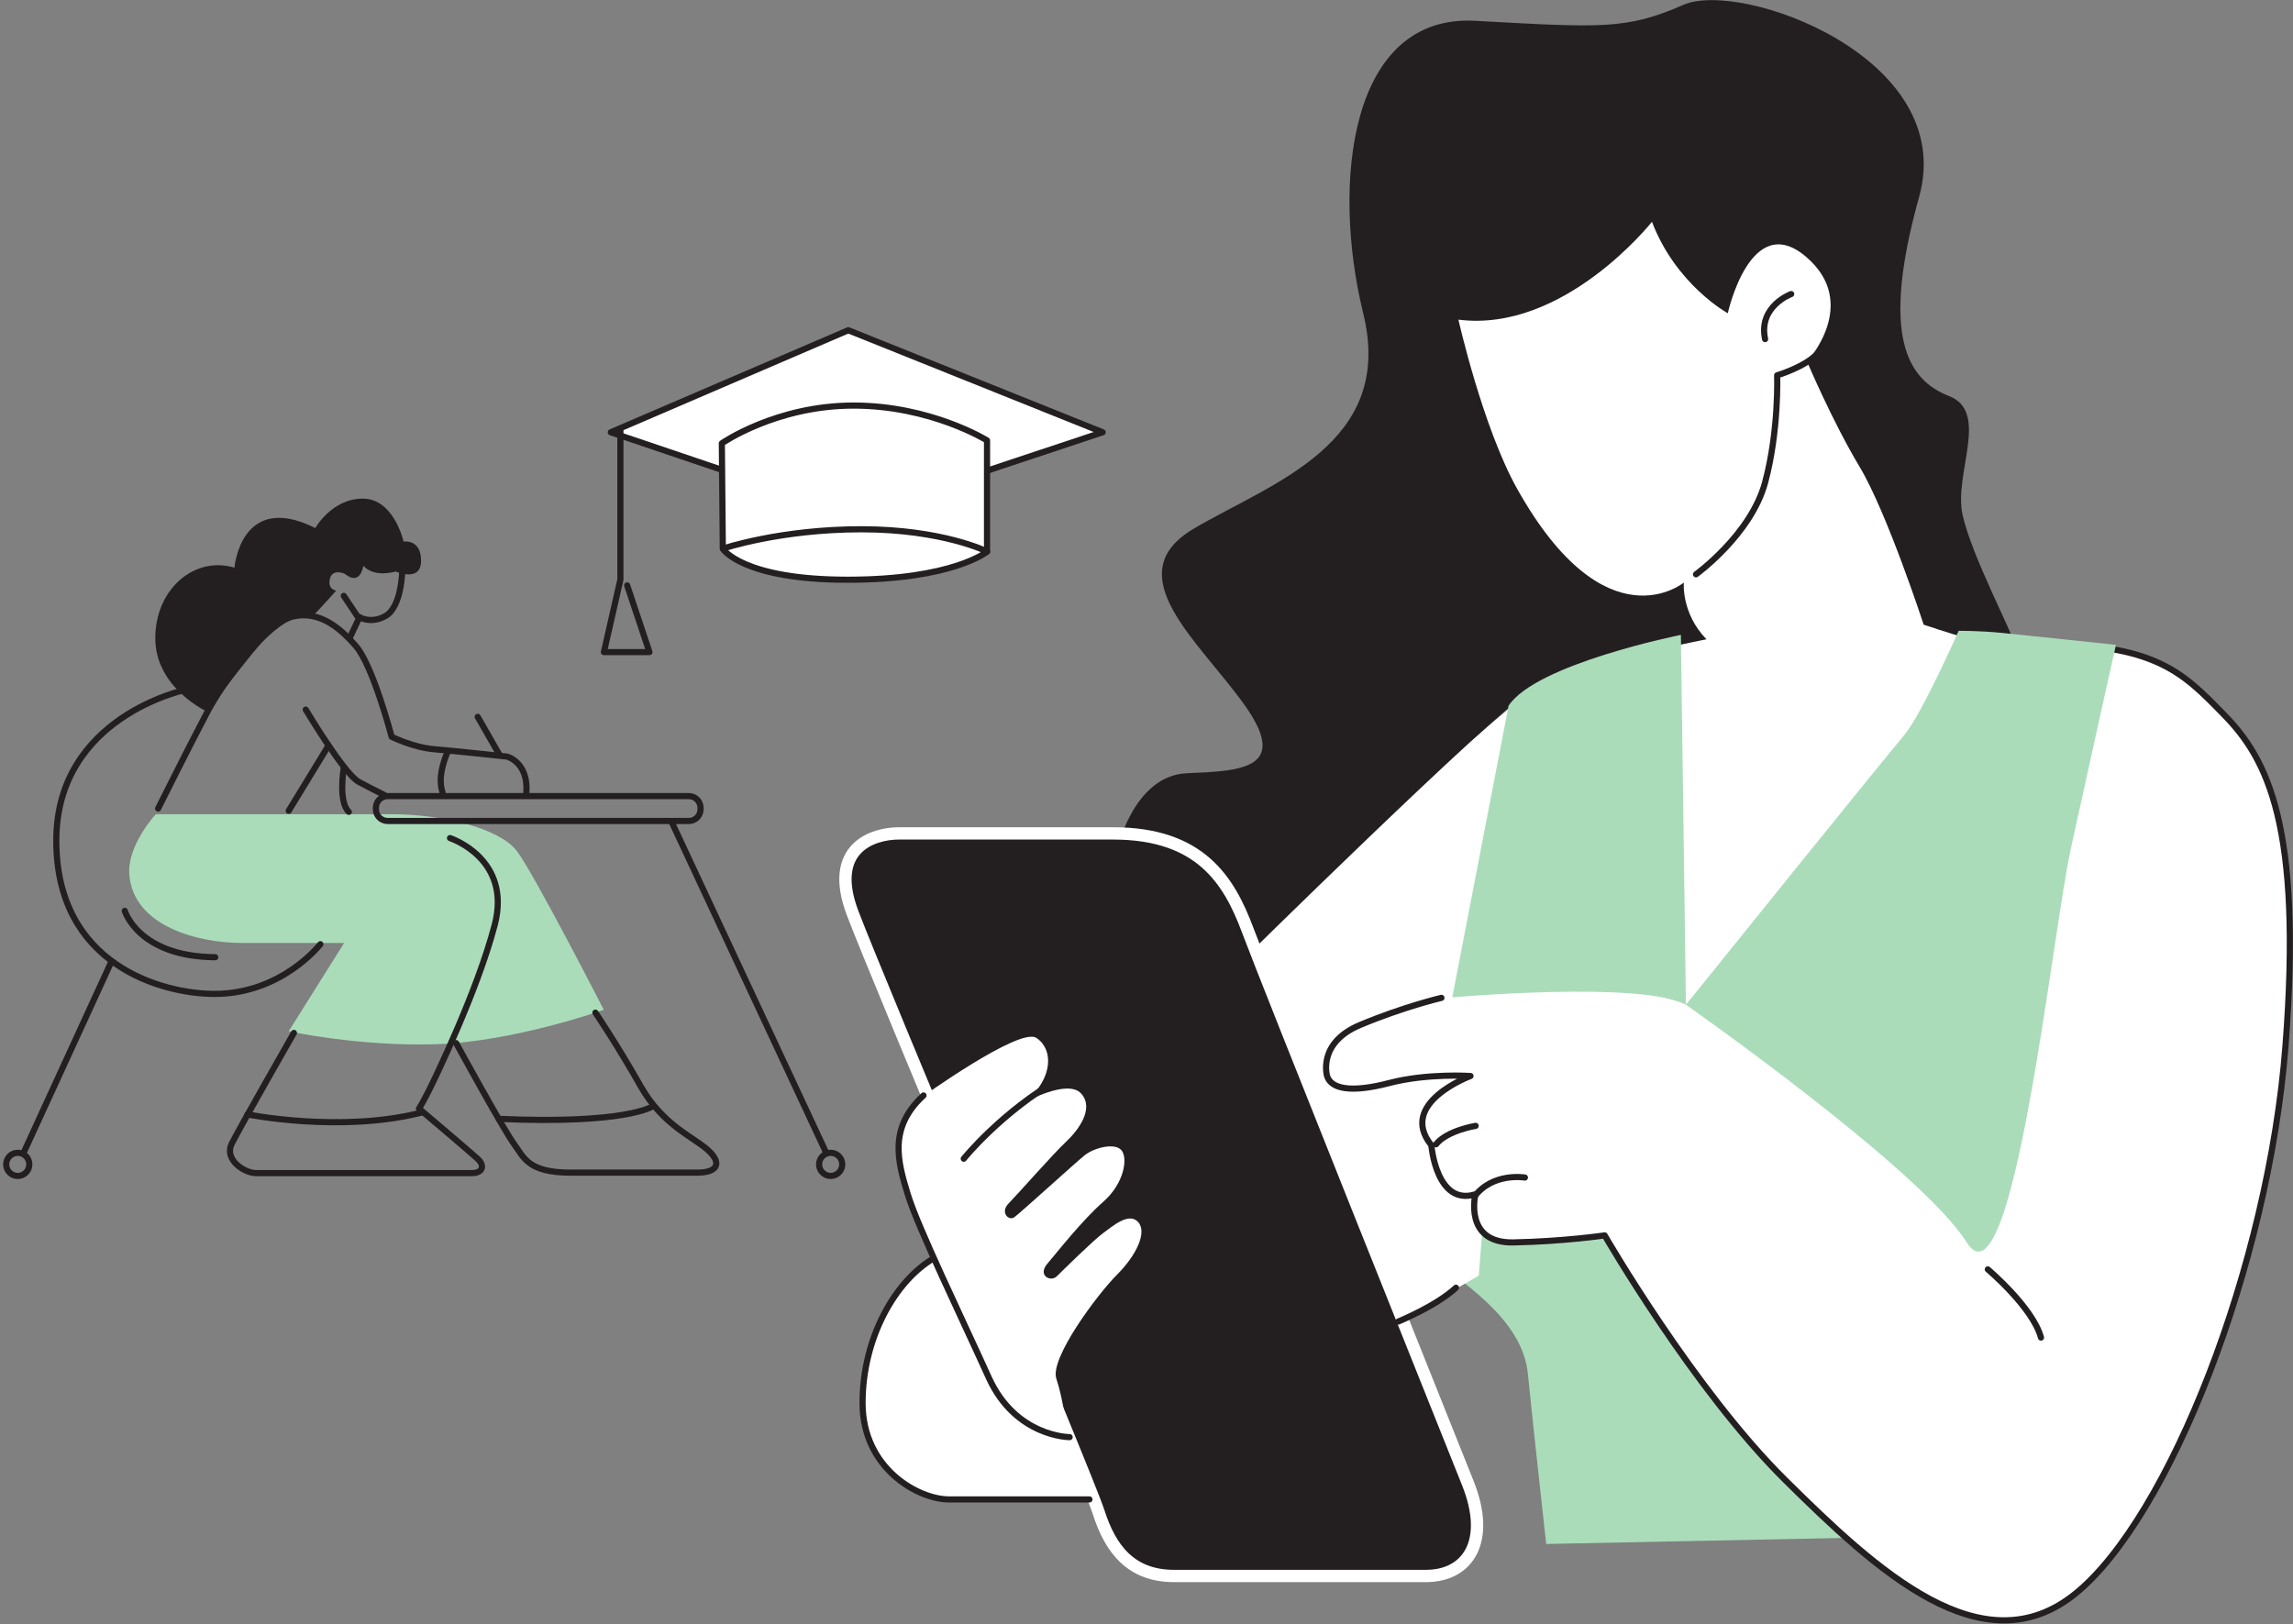 <?xml version="1.0" encoding="UTF-8"?>
<svg xmlns="http://www.w3.org/2000/svg" width="621" height="440" viewBox="0 0 621 440" fill="none">
  <rect x="0" y="0" width="621" height="440" fill="#808080" stroke="none"/>
  <g clip-path="url(#clip0_10_248)">
    <path d="M382.506 305.744C382.506 305.744 379.839 333.951 387.474 340.453C395.109 346.955 412.247 356.857 413.781 372.094C415.315 387.365 418.749 418.239 418.749 418.239L511.806 416.339L444.689 324.415L413.781 299.242L382.506 305.711V305.744Z" fill="#ABDCBA"></path>
    <path d="M545.748 174.744C583.057 173.177 590.726 181.746 602.395 193.682C614.065 205.619 623.567 223.823 618.966 283.305C614.365 342.787 587.458 410.938 562.219 431.576C536.979 452.215 508.171 425.341 483.465 400.902C458.759 376.462 434.586 334.652 434.586 334.652C434.586 334.652 423.45 336.285 409.88 336.552C396.31 336.819 399.577 323.515 399.577 323.515C388.975 326.783 387.641 310.212 387.641 310.212C378.405 298.809 398.244 291.474 398.244 291.474C398.244 291.474 386.574 290.674 376.238 293.374C365.935 296.075 360.501 295.008 359.4 291.474C359.4 291.474 356.7 282.505 368.369 277.637C380.039 272.736 390.375 270.302 390.375 270.302L420.616 267.401C420.616 267.401 445.189 268.868 448.39 269.602C451.59 270.335 456.392 271.469 459.226 273.269C462.06 275.07 493.034 262.8 493.034 262.8L545.748 174.744Z" fill="white"></path>
    <path d="M254.874 339.886C250.439 341.72 241.104 351.022 239.503 355.657C237.903 360.291 231.201 371.828 234.035 385.998C236.869 400.168 249.406 404.803 252.24 405.603C255.074 406.403 297.551 406.203 297.551 406.203L286.815 381.13L254.874 339.853V339.886Z" fill="white"></path>
    <path d="M340.229 255.331L390.575 207.386L410.18 190.615L394.609 275.97L404.112 299.843L400.478 345.554C400.478 345.554 381.873 356.29 380.673 357.09C379.472 357.891 375.605 347.588 375.605 347.588L340.196 255.365L340.229 255.331Z" fill="white"></path>
    <path d="M387.908 86.755C387.908 86.755 402.945 144.903 417.415 154.072C431.885 163.241 453.024 166.876 453.024 166.876L451.924 208.319L454.424 263.4L456.625 272.169L518.707 204.418L534.278 167.709C534.278 167.709 508.138 93.157 507.004 91.19C505.871 89.222 489.467 53.08 489.467 53.08C489.467 53.08 456.625 47.512 455.525 47.245C454.424 46.978 420.482 54.48 420.482 54.48L387.941 86.755H387.908Z" fill="white"></path>
    <path d="M302.286 231.125C302.286 231.125 306.62 210.053 321.491 209.453C336.361 208.853 349.365 208.22 336.995 190.882C324.592 173.544 302.286 155.573 323.358 143.17C344.43 130.767 377.872 120.231 369.203 84.922C360.534 49.613 365.502 3.768 399.544 5.635C433.586 7.502 440.421 8.102 455.925 1.301C471.429 -5.501 530.277 15.537 519.741 53.347C509.205 91.123 516.64 102.926 527.81 107.261C538.979 111.595 529.043 128.333 531.511 139.469C533.978 150.605 545.147 171.677 545.748 174.778C546.348 177.879 520.975 169.21 520.975 169.21C520.975 169.21 511.072 138.869 503.637 126.466C496.202 114.062 489.4 97.958 489.4 97.958C489.4 97.958 504.004 82.154 489.033 69.484C474.063 56.815 467.928 84.855 467.928 84.855C467.928 84.855 453.924 77.186 447.389 60.082C447.389 60.082 423.583 90.223 394.976 86.589C394.976 86.589 401.544 115.763 410.913 132.467C434.92 175.278 456.025 157.807 456.025 157.807C456.025 157.807 455.258 166.076 462.16 173.177C462.16 173.177 425.684 180.279 414.914 186.814C404.145 193.349 334.661 261.9 334.661 261.9L302.319 231.192L302.286 231.125Z" fill="#231F20"></path>
    <path d="M243.438 225.757C236.369 225.757 224.233 229.691 230.901 247.329C237.57 264.967 294.417 399.868 297.551 409.67C300.686 419.473 306.187 426.908 317.957 426.908H386.174C397.543 426.908 403.812 417.506 397.543 401.802C391.275 386.098 343.03 265.734 337.928 252.03C332.827 238.327 324.992 225.757 301.452 225.757H243.438Z" fill="#231F20" stroke="white" stroke-width="3.334" stroke-miterlimit="10"></path>
    <path d="M545.748 174.744C583.057 173.177 590.726 181.746 602.395 193.682C614.065 205.619 623.567 223.823 618.966 283.305C614.365 342.787 587.458 410.938 562.219 431.576C536.979 452.215 508.171 425.341 483.465 400.902C458.759 376.462 434.586 334.652 434.586 334.652C434.586 334.652 423.45 336.285 409.88 336.552C396.31 336.819 399.577 323.515 399.577 323.515C388.975 326.783 387.641 310.212 387.641 310.212C378.405 298.809 398.244 291.474 398.244 291.474C398.244 291.474 386.574 290.674 376.238 293.374C365.935 296.075 360.501 295.008 359.4 291.474C359.4 291.474 356.7 282.505 368.369 277.637C380.039 272.736 390.375 270.302 390.375 270.302" stroke="#231F20" stroke-width="1.667" stroke-linecap="round" stroke-linejoin="round"></path>
    <path d="M408.546 191.248L393.309 270.168C393.309 270.168 444.655 265.634 456.592 272.169L455.225 171.977C455.225 171.977 415.848 179.846 408.513 191.248H408.546Z" fill="#ABDCBA"></path>
    <path d="M530.444 170.877C530.444 170.877 520.408 193.682 515.507 199.384C510.605 205.085 456.592 272.169 456.592 272.169C456.592 272.169 520.141 316.713 532.611 336.518C545.081 356.324 555.684 253.431 560.851 229.791C566.019 206.152 573.055 174.677 573.055 174.677C573.055 174.677 547.515 171.977 541.813 171.41C536.112 170.843 530.41 170.877 530.41 170.877H530.444Z" fill="#ABDCBA"></path>
    <path d="M459.326 155.573C459.326 155.573 474.23 144.803 478.03 130.7C481.831 116.596 481.298 101.659 481.298 101.659C481.298 101.659 489.167 99.359 492.501 95.457" stroke="#231F20" stroke-width="1.667" stroke-linecap="round" stroke-linejoin="round"></path>
    <path d="M485.099 79.654C485.099 79.654 476.13 82.921 478.03 91.857" stroke="#231F20" stroke-width="1.667" stroke-linecap="round" stroke-linejoin="round"></path>
    <path d="M538.346 343.854C538.346 343.854 550.549 354.156 552.749 362.325" stroke="#231F20" stroke-width="1.667" stroke-linecap="round" stroke-linejoin="round"></path>
    <path d="M295.051 406.17H257.041C248.606 406.17 233.602 397.734 233.602 380.063C233.602 362.392 242.438 347.021 252.807 340.886" stroke="#231F20" stroke-width="1.667" stroke-linecap="round" stroke-linejoin="round"></path>
    <path d="M249.139 297.575C249.139 297.575 276.046 278.17 280.647 281.138C285.248 284.105 285.448 291.907 277.68 298.542C277.68 298.542 289.149 292.141 292.817 296.242C296.485 300.343 291.917 306.311 288.683 309.312C285.448 312.312 275.379 323.749 273.112 326.049C270.845 328.35 273.112 330.85 274.712 329.717C276.313 328.583 291.217 314.98 293.751 312.946C296.285 310.912 301.853 309.478 303.686 311.546C305.52 313.613 304.52 320.515 298.785 325.549C293.05 330.584 286.382 339.119 283.648 342.32C280.914 345.521 284.548 347.355 286.182 345.754C287.816 344.154 296.151 335.918 298.685 334.085C301.219 332.251 305.687 328.25 308.221 331.017C310.755 333.785 307.754 340.053 302.486 345.321C297.218 350.589 284.248 367.96 286.082 373.461C287.916 378.963 289.783 389.532 287.149 389.132C278.047 387.732 271.578 380.696 267.177 371.694C262.776 362.692 245.338 325.983 243.471 315.08C241.604 304.177 249.173 297.542 249.173 297.542L249.139 297.575Z" fill="white"></path>
    <path d="M378.672 357.991C378.672 357.991 388.975 353.79 394.309 348.822" stroke="#231F20" stroke-width="1.667" stroke-linecap="round" stroke-linejoin="round"></path>
    <path d="M289.683 389.298C289.683 389.298 275.079 389.298 267.777 373.161C260.475 357.024 248.572 332.451 245.872 323.615C243.171 314.78 240.504 305.577 250.106 296.742" stroke="#231F20" stroke-width="1.667" stroke-linecap="round" stroke-linejoin="round"></path>
    <path d="M261.009 313.879C261.009 313.879 271.178 301.209 287.149 292.074" stroke="#231F20" stroke-width="1.667" stroke-linecap="round" stroke-linejoin="round"></path>
    <path d="M399.644 304.977C399.644 304.977 391.909 306.211 388.908 309.978" stroke="#231F20" stroke-width="1.667" stroke-linecap="round" stroke-linejoin="round"></path>
    <path d="M412.981 318.981C412.981 318.981 404.245 317.48 399.244 324.215" stroke="#231F20" stroke-width="1.667" stroke-linecap="round" stroke-linejoin="round"></path>
    <path d="M42.82 219.022C42.82 219.022 51.556 201.551 56.157 192.849C60.758 184.147 72.528 168.509 79.43 166.976C86.331 165.442 91.833 169.743 96.434 175.078C101.035 180.412 106.07 199.584 106.07 199.584C106.07 199.584 111.904 202.485 117.573 202.952C123.241 203.418 137.344 204.952 137.344 204.952C137.344 204.952 143.179 206.486 142.546 214.755" stroke="#231F20" stroke-width="1.667" stroke-linecap="round" stroke-linejoin="round"></path>
    <path d="M42.22 220.556H106.07C119.406 220.556 135.31 224.224 140.078 230.658C144.846 237.093 163.517 273.536 163.517 273.536C163.517 273.536 139.011 282.272 117.873 282.872C96.734 283.472 78.196 279.337 78.196 279.337L93.2 255.431H65.493C53.99 255.431 36.118 251.097 35.018 236.893C34.418 228.925 42.22 220.523 42.22 220.523V220.556Z" fill="#ABDCBA"></path>
    <path d="M121.874 227.024C121.874 227.024 138.711 232.492 133.977 250.563C129.242 268.635 117.606 292.541 116.072 295.575C114.538 298.609 113.471 300.309 113.471 300.309C113.471 300.309 127.575 312.246 129.409 313.946C131.243 315.647 130.943 317.78 127.708 317.78H69.36C66.159 317.78 60.625 314.113 62.759 309.812C64.892 305.511 79.596 279.804 79.596 279.804" stroke="#231F20" stroke-width="1.667" stroke-linecap="round" stroke-linejoin="round"></path>
    <path d="M67.026 301.876C67.026 301.876 92.133 306.944 114.038 301.41" stroke="#231F20" stroke-width="1.667" stroke-linecap="round" stroke-linejoin="round"></path>
    <path d="M123.541 282.572C123.541 282.572 136.544 306.311 139.178 309.845C141.812 313.379 142.846 317.647 154.482 317.647H188.957C193.692 317.647 195.859 315.513 192.025 311.812C188.19 308.111 179.622 305.077 173.487 294.208C167.352 283.338 161.25 274.303 161.25 274.303" stroke="#231F20" stroke-width="1.667" stroke-linecap="round" stroke-linejoin="round"></path>
    <path d="M176.688 299.709C176.688 299.709 169.652 304.611 135.044 303.077" stroke="#231F20" stroke-width="1.667" stroke-linecap="round" stroke-linejoin="round"></path>
    <path d="M223.666 312.079L182.056 222.99" stroke="#231F20" stroke-width="1.667" stroke-linecap="round" stroke-linejoin="round"></path>
    <path d="M50.322 186.847C50.322 186.847 15.247 194.049 15.247 227.724C15.247 261.4 43.887 269.235 58.124 269.235C76.362 269.235 86.765 255.765 86.765 255.765" stroke="#231F20" stroke-width="1.667" stroke-linecap="round" stroke-linejoin="round"></path>
    <path d="M33.785 246.729C33.785 246.729 37.452 259.132 58.291 259.299" stroke="#231F20" stroke-width="1.667" stroke-linecap="round" stroke-linejoin="round"></path>
    <path d="M29.95 260.966L6.311 312.446" stroke="#231F20" stroke-width="1.667" stroke-linecap="round" stroke-linejoin="round"></path>
    <path d="M78.196 219.622L88.932 202.018" stroke="#231F20" stroke-width="1.667" stroke-linecap="round" stroke-linejoin="round"></path>
    <path d="M82.797 192.215C82.797 192.215 93.2 209.687 97.201 211.82C101.202 213.954 104.102 215.355 104.102 215.355" stroke="#231F20" stroke-width="1.667" stroke-linecap="round" stroke-linejoin="round"></path>
    <path d="M129.376 194.182L135.177 204.318" stroke="#231F20" stroke-width="1.667" stroke-linecap="round" stroke-linejoin="round"></path>
    <path d="M121.24 203.685C121.24 203.685 118.173 209.953 119.873 214.721" stroke="#231F20" stroke-width="1.667" stroke-linecap="round" stroke-linejoin="round"></path>
    <path d="M186.557 215.655H104.969C103.22 215.655 101.802 217.073 101.802 218.822V219.222C101.802 220.971 103.22 222.39 104.969 222.39H186.557C188.306 222.39 189.724 220.971 189.724 219.222V218.822C189.724 217.073 188.306 215.655 186.557 215.655Z" stroke="#231F20" stroke-width="1.667" stroke-linecap="round" stroke-linejoin="round"></path>
    <path d="M93.1 208.019C93.1 208.019 91.533 217.155 94.467 219.922" stroke="#231F20" stroke-width="1.667" stroke-linecap="round" stroke-linejoin="round"></path>
    <path d="M56.157 192.815C56.157 192.815 42.053 186.381 42.053 172.91C42.053 159.44 52.789 150.538 63.492 153.772C63.492 153.772 65.193 132.934 85.398 143.036C85.398 143.036 89.832 135.068 98.268 135.068C106.703 135.068 109.304 146.704 109.304 146.704C109.304 146.704 114.038 145.937 114.038 151.905C114.038 157.873 107.137 154.806 107.137 154.806C107.137 154.806 101.468 156.64 98.401 153.272C98.401 153.272 97.634 158.94 93.333 155.406C93.333 155.406 89.966 153.906 89.332 156.84C88.698 159.774 91.066 159.974 91.066 159.974C91.066 159.974 85.598 166.109 85.164 166.342C84.731 166.575 79.463 166.175 75.728 168.843C71.994 171.51 56.09 192.815 56.09 192.815H56.157Z" fill="#231F20"></path>
    <path d="M108.937 154.673C108.937 154.673 108.77 164.242 104.536 166.776C100.302 169.31 96.801 166.942 96.801 166.942L93.1 161.408" stroke="#231F20" stroke-width="1.667" stroke-linecap="round" stroke-linejoin="round"></path>
    <path d="M97.367 167.176L94.7 172.811" stroke="#231F20" stroke-width="1.667" stroke-linecap="round" stroke-linejoin="round"></path>
    <path d="M4.811 318.548C6.542 318.548 7.945 317.144 7.945 315.413C7.945 313.682 6.542 312.279 4.811 312.279C3.08 312.279 1.677 313.682 1.677 315.413C1.677 317.144 3.08 318.548 4.811 318.548Z" stroke="#231F20" stroke-width="1.667" stroke-linecap="round" stroke-linejoin="round"></path>
    <path d="M224.966 318.548C226.697 318.548 228.1 317.144 228.1 315.413C228.1 313.682 226.697 312.279 224.966 312.279C223.235 312.279 221.832 313.682 221.832 315.413C221.832 317.144 223.235 318.548 224.966 318.548Z" stroke="#231F20" stroke-width="1.667" stroke-linecap="round" stroke-linejoin="round"></path>
    <path d="M165.418 117.096L229.734 89.456L298.618 117.096L231.435 139.435L165.418 117.096Z" fill="white" stroke="#231F20" stroke-width="1.667" stroke-linecap="round" stroke-linejoin="round"></path>
    <path d="M195.526 120.064C195.526 120.064 210.196 109.861 231.168 109.861C252.14 109.861 267.31 119.297 267.31 119.297V149.438C267.31 149.438 258.141 157.04 229.568 157.04C200.994 157.04 195.759 148.671 195.759 148.671L195.492 120.097L195.526 120.064Z" fill="white" stroke="#231F20" stroke-width="1.667" stroke-linecap="round" stroke-linejoin="round"></path>
    <path d="M195.792 148.604C195.792 148.604 211.263 143.37 233.269 143.37C255.274 143.37 267.344 149.404 267.344 149.404" stroke="#231F20" stroke-width="1.667" stroke-linecap="round" stroke-linejoin="round"></path>
    <path d="M168.019 116.129V157.006L163.551 176.645H175.887L169.852 158.574" stroke="#231F20" stroke-width="1.667" stroke-linecap="round" stroke-linejoin="round"></path>
  </g>
  <defs>
    <clipPath id="clip0_10_248">
      <rect width="620.157" height="439.745" fill="white" transform="translate(0.843)"></rect>
    </clipPath>
  </defs>
</svg>
